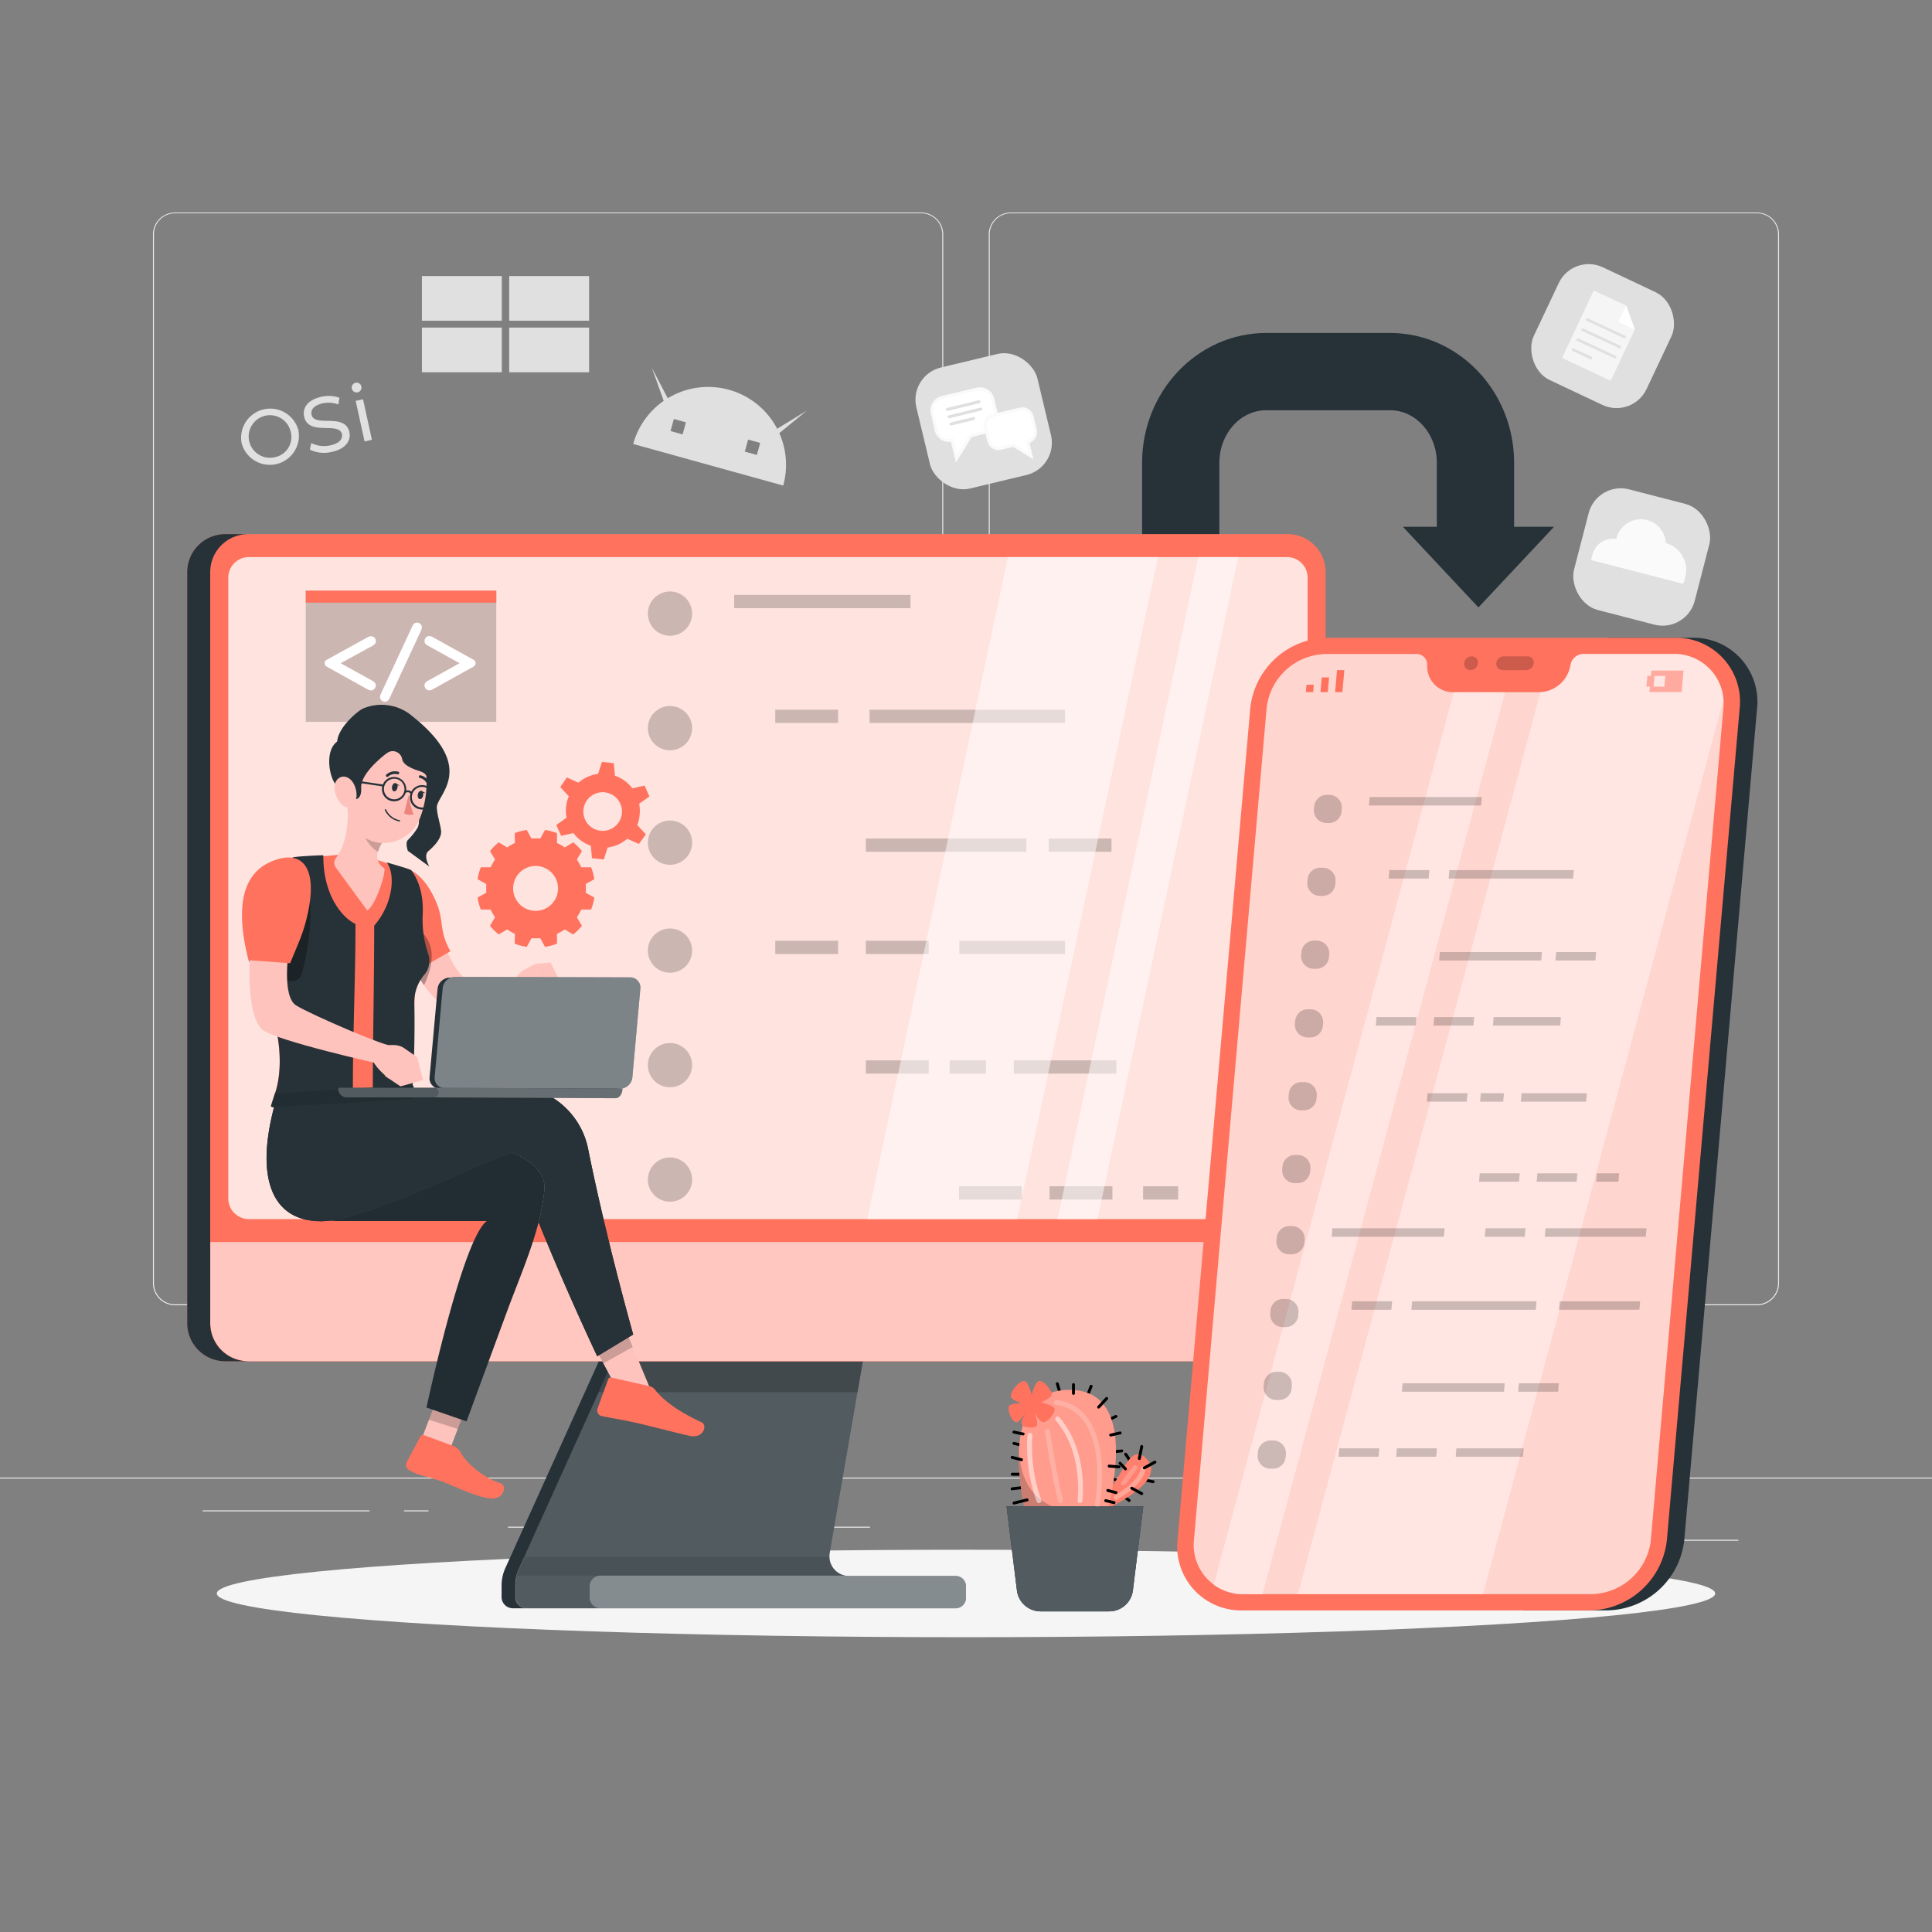 <svg xmlns="http://www.w3.org/2000/svg" viewBox="0 0 500 500"><rect x="0" y="0" width="500" height="500" fill="#808080" stroke="none"/><g id="freepik--background-complete--inject-110"><rect x="416.78" y="398.49" width="33.12" height="0.25" style="fill:#ebebeb"></rect><rect x="322.53" y="401.21" width="8.69" height="0.25" style="fill:#ebebeb"></rect><rect x="396.59" y="389.21" width="19.19" height="0.25" style="fill:#ebebeb"></rect><rect x="52.46" y="390.89" width="43.19" height="0.25" style="fill:#ebebeb"></rect><rect x="104.56" y="390.89" width="6.33" height="0.25" style="fill:#ebebeb"></rect><rect x="131.47" y="395.11" width="93.68" height="0.25" style="fill:#ebebeb"></rect><path d="M238.4,337.8H45.3a5.71,5.71,0,0,1-5.71-5.71V60.66A5.71,5.71,0,0,1,45.3,55H238.4a5.71,5.71,0,0,1,5.71,5.71V332.09A5.71,5.71,0,0,1,238.4,337.8ZM45.3,55.2a5.47,5.47,0,0,0-5.46,5.46V332.09a5.47,5.47,0,0,0,5.46,5.46H238.4a5.47,5.47,0,0,0,5.46-5.46V60.66a5.47,5.47,0,0,0-5.46-5.46Z" style="fill:#ebebeb"></path><path d="M454.7,337.8H261.6a5.71,5.71,0,0,1-5.71-5.71V60.66A5.71,5.71,0,0,1,261.6,55H454.7a5.71,5.71,0,0,1,5.71,5.71V332.09A5.71,5.71,0,0,1,454.7,337.8ZM261.6,55.2a5.47,5.47,0,0,0-5.46,5.46V332.09a5.47,5.47,0,0,0,5.46,5.46H454.7a5.47,5.47,0,0,0,5.46-5.46V60.66a5.47,5.47,0,0,0-5.46-5.46Z" style="fill:#ebebeb"></path><rect y="382.4" width="500" height="0.25" style="fill:#ebebeb"></rect><path d="M378.29,300.18s13.8-13,13.57-21.55-8.62,11.48-8.82,7.27,9.54-16.3,9.95-24.56-9.91,14.82-10.46,11,9.45-21.05,9.37-27.05-8.74,15.21-10,11.46,7.21-17.77,5-28.26-6.77,17-7.47,13.54,5.16-21.43,1-28.59-3,19.39-4.39,16.3-2.27-18.31-7.54-23.49,1.39,15.33-.23,16.37-9.14-14.24-11.17-11.34,10.69,19.31,10.81,23.23-10.26-6.55-11.19-2.3,14.45,10.94,15.24,15-12.8-3.21-12.74,1,12.93,6.44,13.7,11.2-12.61-3.45-11.87,2.14,9.73,4.49,10.76,10-9.3-.77-8.91,4.46,10.71,5.81,11.79,9.8-9.85-1.86-9.55,2.38S376.14,292.91,378.29,300.18Z" style="fill:#e0e0e0"></path><path d="M377.15,318.68a163.48,163.48,0,0,0,2.9-29.2c.52-21.29-2.16-42.76-9.25-62.89-.52-1.47-2.91-.94-2.39.54,7,20,9.7,41.17,9.19,62.27A160,160,0,0,1,374.81,318c-.31,1.53,2,2.27,2.34.73Z" style="fill:#f0f0f0"></path><path d="M382.33,304.58s-9.59-18.36-6.53-30.8,5.3,16.52,6.73,9.59S378,263,383.55,253s.41,18.76,4.08,12.44S387,243,392.12,236.86s1.63,13.26,4.07,10.2,1.84-17.33,5.72-20.6.4,13.67,2.44,10.4,6.73-18.15,13.26-20-4.28,9.17,0,8.15,14.07-3.26,14.89,1.23-20.6,9.38-23.05,14.89,9.79-4.29,12-.21-18.77,9.79-20.4,15.91,17.34-5.1,16.93,1.23-21.83,7.54-22.85,13.05,17.55-6.12,16.93-.61-19.17,9.79-20.39,15.7,13.66-5.5,14.07-.81S382.33,304.58,382.33,304.58Z" style="fill:#ebebeb"></path><path d="M368.77,304s9.28-16.55,6.51-24.63S370.49,293,369,289s4.23-18.4,2.15-26.4-5,17.1-6.71,13.56,2.73-22.9.86-28.6-3.8,17.13-6.13,13.92,1.57-19.11-3.64-28.48-1.37,18.28-3.08,15.16-1.48-22-7.58-27.58,3,19.39.69,16.86-7.65-16.79-14.23-20.16,5.91,14.22,4.68,15.69-13-10.85-14.05-7.48,16,15.23,17.26,18.94-11.75-3.19-11.37,1.15,17.07,6.12,19,9.76-13.17.77-11.86,4.75,14.26,2.28,16.42,6.59-13.06.48-10.69,5.59,10.63,1.38,13.26,6.33-9.1,2-7.16,6.92,11.95,2.34,14.17,5.83-10,1.16-8.4,5.12S364.55,297.74,368.77,304Z" style="fill:#ebebeb"></path><path d="M373.22,322a164.55,164.55,0,0,0-6-28.73c-5.88-20.47-14.85-40.16-27.64-57.26-.93-1.24-3.06,0-2.11,1.24,12.67,16.94,21.57,36.38,27.39,56.67A161.09,161.09,0,0,1,370.77,322c.15,1.55,2.6,1.56,2.45,0Z" style="fill:#f0f0f0"></path><path d="M381.92,319.67a175.93,175.93,0,0,1,3-25.37c2.94-16.17,7.63-32.69,16.67-46.58,5.15-7.93,11.9-14.72,20.53-18.77,1.43-.67.19-2.78-1.23-2.12-15.44,7.26-24.69,22.71-30.56,38.09-5.45,14.32-8.47,29.57-10.07,44.78-.35,3.31-.66,6.64-.77,10-.05,1.58,2.39,1.57,2.45,0Z" style="fill:#f5f5f5"></path><polygon points="401.9 314.92 351.32 314.92 357.03 369.03 357.03 382.08 396.19 382.08 396.19 369.03 401.9 314.92" style="fill:#ebebeb"></polygon><path d="M91.05,100.58a1.28,1.28,0,0,1,1-1.53,1.27,1.27,0,1,1-1,1.53Zm1,3.17,1.9-.42,2.3,10.49-1.9.42Z" style="fill:#e0e0e0"></path><path d="M62.52,114.64a7.54,7.54,0,0,1,14.72-3.23,7.54,7.54,0,0,1-14.72,3.23Zm12.74-2.8a5.51,5.51,0,1,0-4.19,6.5A5.32,5.32,0,0,0,75.26,111.84Z" style="fill:#e0e0e0"></path><path d="M80.18,116.36l.39-1.7a7.36,7.36,0,0,0,4.93.6c2.39-.53,3.21-1.68,3-2.89-.74-3.38-8.66.59-9.79-4.55-.47-2.14.79-4.32,4.43-5.12a8.3,8.3,0,0,1,4.72.25l-.3,1.72a7.39,7.39,0,0,0-4.05-.29c-2.35.52-3.15,1.73-2.88,2.94.74,3.38,8.67-.58,9.78,4.5.47,2.12-.83,4.32-4.49,5.12A8.43,8.43,0,0,1,80.18,116.36Z" style="fill:#e0e0e0"></path><path d="M201.08,110.86c-.27-.51-.56-1-.88-1.5a20.15,20.15,0,0,0-25.12-7.48c-.52.23-1,.49-1.55.77a20.07,20.07,0,0,0-9.66,12.25l38.82,10.76A20.09,20.09,0,0,0,201.08,110.86Zm-24.42,1.56-3.12-.87.86-3.12,3.12.87Zm19.22,5.32-3.12-.86.86-3.12,3.12.86Z" style="fill:#e0e0e0"></path><polygon points="198.32 114.84 197.14 113.39 208.76 106.3 198.32 114.84" style="fill:#e0e0e0"></polygon><polygon points="173.26 107.89 175.01 107.27 168.7 95.2 173.26 107.89" style="fill:#e0e0e0"></polygon><rect x="109.19" y="71.44" width="20.68" height="11.56" style="fill:#e0e0e0"></rect><rect x="131.78" y="71.44" width="20.68" height="11.56" style="fill:#e0e0e0"></rect><rect x="109.19" y="84.78" width="20.68" height="11.56" style="fill:#e0e0e0"></rect><rect x="131.78" y="84.78" width="20.68" height="11.56" style="fill:#e0e0e0"></rect><rect x="398.62" y="70.87" width="32.26" height="32.26" rx="8.58" transform="translate(76.88 -168.8) rotate(25.28)" style="fill:#e0e0e0"></rect><path d="M423.1,85.24l-6.1,13a.32.32,0,0,1-.44.16l-12-5.63a.34.34,0,0,1-.16-.45l7.92-16.85a.33.33,0,0,1,.44-.16l8.08,3.79Z" style="fill:#f5f5f5"></path><path d="M420.87,79.06,419,83a.34.34,0,0,0,.16.45l3.9,1.83Z" style="fill:#fff"></path><rect x="415.23" y="79.3" width="0.7" height="11.29" rx="0.3" transform="translate(162.93 425.66) rotate(-64.99)" style="fill:#e0e0e0"></rect><rect x="414.01" y="81.9" width="0.7" height="11.29" rx="0.3" transform="translate(159.87 426.06) rotate(-64.99)" style="fill:#e0e0e0"></rect><rect x="412.79" y="84.5" width="0.7" height="11.29" rx="0.3" transform="translate(156.8 426.45) rotate(-64.99)" style="fill:#e0e0e0"></rect><path d="M411.92,92.33l-4.69-2.16a.3.3,0,0,0-.4.15l0,.09a.3.3,0,0,0,.15.4L411.63,93a.3.3,0,0,0,.4-.15l0-.09A.3.3,0,0,0,411.92,92.33Z" style="fill:#e0e0e0"></path><rect x="238.46" y="92.94" width="32.21" height="32.21" rx="8.57" transform="translate(-18.39 62.27) rotate(-13.47)" style="fill:#e0e0e0"></rect><path d="M256.89,103.23l1.05,4.41a3.41,3.41,0,0,1-2.51,4.1l-4.22,1-3.65,6-1.16-4.81a3.41,3.41,0,0,1-4.1-2.52L241.25,107a3.4,3.4,0,0,1,2.51-4.1l9-2.16A3.4,3.4,0,0,1,256.89,103.23Z" style="fill:#fff"></path><path d="M247.4,119.71l-1.29-5.36a3.81,3.81,0,0,1-4.19-2.88l-1-4.41a3.8,3.8,0,0,1,2.8-4.57l9-2.16a3.79,3.79,0,0,1,4.57,2.8l1.06,4.41a3.79,3.79,0,0,1-2.8,4.57l-4.06,1Zm-3.55-16.46a3,3,0,0,0-2.22,3.63l1.05,4.41a3,3,0,0,0,3.63,2.23l.38-.09,1,4.27,3.25-5.3,4.36-1a3,3,0,0,0,2.23-3.63l-1.05-4.41a3,3,0,0,0-3.63-2.23Z" style="fill:#fafafa"></path><path d="M267.1,107.82l.81,3.39a2.61,2.61,0,0,1-1.93,3.15l.88,3.7-4.59-2.81L259,116a2.62,2.62,0,0,1-3.16-1.93l-.81-3.39a2.62,2.62,0,0,1,1.93-3.16l6.94-1.66A2.62,2.62,0,0,1,267.1,107.82Z" style="fill:#fff"></path><path d="M267.46,118.89l-5.25-3.23-3.08.74a3,3,0,0,1-3.63-2.22l-.81-3.39a3,3,0,0,1,2.22-3.63l6.94-1.66a3,3,0,0,1,3.63,2.23l.81,3.39a3,3,0,0,1-1.85,3.51Zm-10.36-11a2.23,2.23,0,0,0-1.65,2.69l.81,3.39a2.23,2.23,0,0,0,2.69,1.64l3.39-.81,3.92,2.41-.75-3.17.37-.09a2.22,2.22,0,0,0,1.65-2.68l-.81-3.39a2.22,2.22,0,0,0-2.68-1.65Z" style="fill:#fafafa"></path><path d="M253.45,104.34l-8.16,2a.39.39,0,0,1-.18-.76l8.16-2a.39.39,0,1,1,.18.76Z" style="fill:#e0e0e0"></path><path d="M253.91,106.25l-8.17,2a.39.39,0,0,1-.18-.76l8.17-2a.39.39,0,1,1,.18.76Z" style="fill:#e0e0e0"></path><path d="M252.1,108.69l-5.9,1.42a.39.39,0,1,1-.18-.76l5.89-1.41a.39.39,0,0,1,.19.75Z" style="fill:#e0e0e0"></path><rect x="408.74" y="128.01" width="32.26" height="32.26" rx="8.58" transform="translate(49.62 -101.78) rotate(14.5)" style="fill:#e0e0e0"></rect><path d="M436.17,149.27c-.09.33-.42,1.51-.55,1.82l-23.83-6.16c0-.17.29-1.2.33-1.37a5.55,5.55,0,0,1,6.23-4.09c0-.06,0-.13,0-.2a6.49,6.49,0,0,1,12.77,1.28,6.75,6.75,0,0,1,1.09.4A7.2,7.2,0,0,1,436.17,149.27Z" style="fill:#fafafa"></path></g><g id="freepik--Shadow--inject-110"><ellipse id="freepik--path--inject-110" cx="250" cy="412.39" rx="193.89" ry="11.32" style="fill:#f5f5f5"></ellipse></g><g id="freepik--Arrow--inject-110"><path d="M402.18,136.33,382.62,157.2l-19.56-20.87h8.79V119.76c0-7.5-5.43-13.59-12.11-13.59H327.68c-6.68,0-12.11,6.09-12.11,13.59v19.06h-20V119.76c0-18.52,14.41-33.59,32.11-33.59h32.06c17.71,0,32.11,15.07,32.11,33.59v16.57Z" style="fill:#263238"></path></g><g id="freepik--Plant--inject-110"><path d="M290.31,375.88l-3.27.3c-.48.05-.48-.71,0-.75l3.27-.3c.49-.05.48.71,0,.75Z"></path><path d="M290.5,386.54l1.93,1.45c.39.29,0,.95-.38.66l-1.93-1.46c-.38-.28,0-.94.38-.65Z"></path><path d="M295.32,382.44l3.2.66c.48.09.28.82-.2.72l-3.2-.65c-.47-.1-.27-.83.2-.73Z"></path><path d="M292.54,378.88,291,376.52c-.27-.4.38-.78.65-.38l1.59,2.36c.27.4-.38.78-.65.38Z"></path><path d="M287.14,382.15l2.57.58c.48.11.27.83-.2.73l-2.57-.58c-.47-.11-.27-.83.2-.73Z"></path><path d="M265.12,385.31l-3.2.36c-.48.06-.47-.7,0-.75l3.2-.37c.48-.05.48.7,0,.76Z"></path><path d="M289,366.89,286.6,368c-.44.21-.82-.44-.38-.65l2.4-1.12c.44-.2.82.45.38.66Z"></path><path d="M282.74,358.86,281.53,362c-.17.45-.9.25-.73-.2.41-1.05.81-2.1,1.21-3.15.17-.45.9-.25.73.2Z"></path><path d="M264.79,381.9h-2.87a.38.38,0,0,1,0-.75h2.87a.38.38,0,0,1,0,.75Z"></path><path d="M264.69,374.44l-2.39-.53c-.48-.1-.28-.83.2-.72l2.39.52c.48.1.27.83-.2.73Z"></path><path d="M274,360.7l-.74-2.52a.38.38,0,0,1,.73-.2l.74,2.52a.38.38,0,0,1-.73.2Z"></path><path d="M284.88,391.17s17.28-7.22,12.06-13.38c-5-5.87-7.16,7.74-12.06,9.5S284.88,391.17,284.88,391.17Z" style="fill:#FF725E"></path><path d="M284.88,391.17s17.28-7.22,12.06-13.38c-5-5.87-7.16,7.74-12.06,9.5S284.88,391.17,284.88,391.17Z" style="fill:#fff;opacity:0.1"></path><path d="M285.53,394.92s11.75-35.77-9.23-35.21-9.51,37.37-9.51,37.37Z" style="fill:#FF725E"></path><path d="M285.53,394.92s11.75-35.77-9.23-35.21-9.51,37.37-9.51,37.37Z" style="fill:#fff;opacity:0.3"></path><path d="M266.79,397.08s-3.54-11.38-3.08-21.58c.82,16.56,15.23,15.67,15.23,15.67l1,4.39Z" style="opacity:0.2"></path><path d="M295.88,389.84l-2.69,21.76a6.17,6.17,0,0,1-6.13,5.42H269.32a6.17,6.17,0,0,1-6.14-5.42l-2.69-21.76Z" style="fill:#263238"></path><path d="M295.88,389.84l-2.69,21.76a6.17,6.17,0,0,1-6.13,5.42H269.32a6.17,6.17,0,0,1-6.14-5.42l-2.69-21.76Z" style="fill:#263238"></path><path d="M295.88,389.84l-2.69,21.76a6.17,6.17,0,0,1-6.13,5.42H269.32a6.17,6.17,0,0,1-6.14-5.42l-2.69-21.76Z" style="fill:#fff;opacity:0.2"></path><g style="opacity:0.2"><path d="M283.39,389.18c1.4-8.83,1.17-24.08-10.19-25.65-.8-.11-.46-1.32.33-1.21,12.17,1.68,12.57,17.76,11.07,27.2-.13.8-1.34.46-1.21-.34Z" style="fill:#fff"></path></g><g style="opacity:0.5"><path d="M278.89,388.4c.62-7.14-.81-15.25-5.64-20.75-.53-.6.35-1.5.89-.89,5,5.74,6.66,14.16,6,21.64-.07.8-1.33.81-1.26,0Z" style="fill:#fff"></path></g><g style="opacity:0.2"><path d="M273.88,388.57c-1.47-5.94-2.51-12-3.42-18-.12-.79,1.09-1.13,1.21-.33.92,6,2,12.1,3.42,18,.19.79-1,1.13-1.21.34Z" style="fill:#fff"></path></g><g style="opacity:0.5"><path d="M268.28,388.57a42.25,42.25,0,0,1-2.37-17.12c0-.81,1.31-.81,1.26,0a41.12,41.12,0,0,0,2.33,16.78c.28.77-.94,1.09-1.22.34Z" style="fill:#fff"></path></g><g style="opacity:0.3"><path d="M288.49,387c2.61-1.5,6.07-3.86,6.78-7,.18-.79,1.4-.46,1.21.33-.78,3.44-4.46,6.05-7.35,7.72a.63.63,0,0,1-.64-1.09Z" style="fill:#fff"></path></g><g style="opacity:0.2"><path d="M294.25,380.09q-1.46,2.06-2.93,4.09c-.47.65-1.56,0-1.09-.63l2.94-4.09c.47-.65,1.56,0,1.08.63Z" style="fill:#fff"></path></g><path d="M269.45,362.92s2.64-1.11,2.73-1.94c.12-1.21-2.09-3.73-3.29-3.58-1,.13-1.89,3.58-1.89,3.58s-.88-3.46-1.89-3.58c-1.33-.15-3.69,2.73-3.5,4.06.11.77,2.63,1.69,2.63,1.69s-2.75,0-3.11.75c-.51,1,.7,4,1.82,4.17.87.17,2.51-2.49,2.51-2.49s-1.5,2.47-1,3.17,3.12,1,3.77.33-.53-3.5-.53-3.5,1.43,2.51,2.28,2.49c1.14,0,3.17-2.35,2.94-3.47C272.68,363.67,269.45,362.92,269.45,362.92Z" style="fill:#FF725E"></path><path d="M289.61,380l-2.57-.19c-.48,0-.48-.8,0-.76l2.57.2c.48,0,.49.79,0,.75Z"></path><path d="M290,371.2l-2.46.56c-.47.11-.68-.62-.2-.72l2.46-.56c.48-.11.68.62.2.72Z"></path><path d="M286.68,362.18l-2.1,2.25c-.33.36-.86-.18-.53-.53l2.1-2.26c.33-.36.86.18.53.54Z"></path><path d="M265.92,388.53l-3.42.83a.38.38,0,0,1-.2-.73l3.42-.83c.47-.11.67.62.2.73Z"></path><path d="M264.29,378.15l-2.47-.62a.38.38,0,0,1,.2-.73l2.47.62a.38.38,0,0,1-.2.73Z"></path><path d="M264.69,371.48l-2.39-.5c-.48-.1-.28-.83.2-.73l2.39.51c.48.1.28.82-.2.72Z"></path><path d="M277.43,360.6v-2.26a.38.38,0,0,1,.76,0v2.26a.38.38,0,0,1-.76,0Z"></path><path d="M286.77,385.35l2.14.58a.37.37,0,0,1-.2.72l-2.14-.57a.38.38,0,0,1,.2-.73Z"></path><path d="M286.25,388l2.18.52c.47.11.27.84-.2.73l-2.18-.53c-.47-.11-.27-.84.2-.72Z"></path><path d="M293.05,384.79l2.62,1.44c.43.23.05.88-.38.65l-2.62-1.44a.38.38,0,0,1,.38-.65Z"></path><path d="M295.92,379.59l2.78-1.53c.43-.23.81.42.38.66l-2.78,1.52a.38.38,0,0,1-.38-.65Z"></path><path d="M294.49,377.37l.63-3.13c.1-.48.82-.28.73.2l-.63,3.14c-.1.47-.82.27-.73-.21Z"></path><path d="M291,380.42l-1.4-1.46c-.34-.36.19-.89.53-.54l1.4,1.47c.34.35-.19.89-.53.53Z"></path></g><g id="freepik--device-1--inject-110"><path d="M133.42,410.22v3.09a2.91,2.91,0,0,0,2.91,2.91h111a2.68,2.68,0,0,0,2.67-2.68v-3a2.67,2.67,0,0,0-2.67-2.67H219.73a5.05,5.05,0,0,1-5-5.92l9.68-56H161.38l-27,59.74A10.87,10.87,0,0,0,133.42,410.22Z" style="fill:#263238"></path><path d="M250,410.56v3a2.66,2.66,0,0,1-2.67,2.67h-111a2.92,2.92,0,0,1-2.91-2.9v-3.1a11.13,11.13,0,0,1,.27-2.44,12,12,0,0,1,.68-2l27-59.73h63.06L214.75,402a4.08,4.08,0,0,0-.07,1,5,5,0,0,0,4,4.83,4.42,4.42,0,0,0,1,.11h27.61A2.67,2.67,0,0,1,250,410.56Z" style="fill:#fff;opacity:0.2"></path><path d="M130.81,405.76l27-59.74h3.57l-27,59.74a10.87,10.87,0,0,0-1,4.46v3.09a2.91,2.91,0,0,0,2.91,2.91h-3.57a2.91,2.91,0,0,1-2.91-2.91v-3.09A10.87,10.87,0,0,1,130.81,405.76Z" style="fill:#263238"></path><polygon points="161.38 346.02 224.43 346.02 221.96 360.3 154.93 360.3 161.38 346.02" style="opacity:0.2"></polygon><path d="M152.6,410.58v2.84a2.81,2.81,0,0,0,2.8,2.8h91.94a2.67,2.67,0,0,0,2.67-2.68v-3a2.67,2.67,0,0,0-2.67-2.67H219.73a5.1,5.1,0,0,1-1-.11H155.4A2.8,2.8,0,0,0,152.6,410.58Z" style="fill:#fff;opacity:0.3"></path><path d="M133.7,407.78h85a5,5,0,0,1-4-4.83H135.87Z" style="opacity:0.1"></path><path d="M64.24,352.3h269a9.84,9.84,0,0,0,9.83-9.84V148.06a9.83,9.83,0,0,0-9.83-9.83h-269a9.83,9.83,0,0,0-9.84,9.83v194.4A9.84,9.84,0,0,0,64.24,352.3Z" style="fill:#FF725E"></path><path d="M343.09,321.44v21a9.84,9.84,0,0,1-9.83,9.84h-269a9.84,9.84,0,0,1-9.84-9.84v-21Z" style="fill:#FF725E"></path><path d="M343.09,321.44v21a9.84,9.84,0,0,1-9.83,9.84h-269a9.84,9.84,0,0,1-9.84-9.84v-21Z" style="fill:#fff;opacity:0.6"></path><path d="M64.41,315.5H333.08a5.33,5.33,0,0,0,5.33-5.33V149.5a5.32,5.32,0,0,0-5.33-5.33H64.41a5.33,5.33,0,0,0-5.33,5.33V310.17A5.33,5.33,0,0,0,64.41,315.5Z" style="fill:#FF725E"></path><path d="M64.41,315.5H333.08a5.33,5.33,0,0,0,5.33-5.33V149.5a5.32,5.32,0,0,0-5.33-5.33H64.41a5.33,5.33,0,0,0-5.33,5.33V310.17A5.33,5.33,0,0,0,64.41,315.5Z" style="fill:#fff;opacity:0.8"></path><rect x="79.13" y="152.86" width="49.31" height="33.95" style="opacity:0.2"></rect><rect x="79.13" y="152.86" width="49.31" height="3.11" style="fill:#FF725E"></rect><path d="M88.16,171.64l8.07,4.47a2.51,2.51,0,0,1,.8.6,1.08,1.08,0,0,1,.2.68,1.26,1.26,0,0,1-.37.91,1.22,1.22,0,0,1-.88.38,2.36,2.36,0,0,1-1-.36l-10.4-5.79a1,1,0,0,1,0-1.79L95,165a2.47,2.47,0,0,1,1-.35,1.22,1.22,0,0,1,.89.37,1.24,1.24,0,0,1,.37.9,1.06,1.06,0,0,1-.2.68,2.66,2.66,0,0,1-.8.61Z" style="fill:#fff"></path><path d="M108.91,163.31l-8,17.19a2.35,2.35,0,0,1-.55.84,1.16,1.16,0,0,1-.76.25,1.22,1.22,0,0,1-.88-.36,1.12,1.12,0,0,1-.37-.83,2.75,2.75,0,0,1,.29-1l8-17.18a2.54,2.54,0,0,1,.54-.83,1.24,1.24,0,0,1,1.63.1,1.1,1.1,0,0,1,.37.82A2.64,2.64,0,0,1,108.91,163.31Z" style="fill:#fff"></path><path d="M118.94,171.64l-8.06-4.47a2.6,2.6,0,0,1-.81-.61,1.12,1.12,0,0,1-.2-.68,1.26,1.26,0,0,1,1.26-1.27,2.42,2.42,0,0,1,1,.35l10.4,5.78a1,1,0,0,1,0,1.79l-10.4,5.79a2.33,2.33,0,0,1-1,.36,1.2,1.2,0,0,1-.89-.39,1.26,1.26,0,0,1-.37-.9,1.14,1.14,0,0,1,.2-.68,2.46,2.46,0,0,1,.81-.6Z" style="fill:#fff"></path><path d="M58.29,138.23h5.95a9.83,9.83,0,0,0-9.84,9.83v194.4a9.84,9.84,0,0,0,9.84,9.84H58.29a9.85,9.85,0,0,1-9.84-9.84V148.06A9.84,9.84,0,0,1,58.29,138.23Z" style="fill:#FF725E"></path><path d="M58.29,138.23h5.95a9.83,9.83,0,0,0-9.84,9.83v194.4a9.84,9.84,0,0,0,9.84,9.84H58.29a9.85,9.85,0,0,1-9.84-9.84V148.06A9.84,9.84,0,0,1,58.29,138.23Z" style="fill:#263238"></path><g style="opacity:0.2"><path d="M173.4,164.53h0a5.72,5.72,0,0,1-5.73-5.73h0a5.72,5.72,0,0,1,5.73-5.72h0a5.72,5.72,0,0,1,5.72,5.72h0A5.72,5.72,0,0,1,173.4,164.53Z"></path><path d="M173.4,194.17h0a5.72,5.72,0,0,1-5.73-5.73h0a5.72,5.72,0,0,1,5.73-5.72h0a5.72,5.72,0,0,1,5.72,5.72h0A5.72,5.72,0,0,1,173.4,194.17Z"></path><path d="M173.4,223.81h0a5.72,5.72,0,0,1-5.73-5.73h0a5.72,5.72,0,0,1,5.73-5.72h0a5.72,5.72,0,0,1,5.72,5.72h0A5.72,5.72,0,0,1,173.4,223.81Z"></path><path d="M173.4,251.74h0a5.72,5.72,0,0,1-5.73-5.72h0a5.72,5.72,0,0,1,5.73-5.72h0a5.72,5.72,0,0,1,5.72,5.72h0A5.72,5.72,0,0,1,173.4,251.74Z"></path><path d="M173.4,281.38h0a5.72,5.72,0,0,1-5.73-5.72h0a5.73,5.73,0,0,1,5.73-5.73h0a5.73,5.73,0,0,1,5.72,5.73h0A5.72,5.72,0,0,1,173.4,281.38Z"></path><path d="M173.4,311h0a5.72,5.72,0,0,1-5.73-5.72h0a5.73,5.73,0,0,1,5.73-5.73h0a5.73,5.73,0,0,1,5.72,5.73h0A5.72,5.72,0,0,1,173.4,311Z"></path><rect x="190" y="153.96" width="45.64" height="3.43"></rect><rect x="200.64" y="183.67" width="16.26" height="3.43"></rect><rect x="271.39" y="217.01" width="16.26" height="3.43"></rect><rect x="200.64" y="243.47" width="16.26" height="3.43"></rect><rect x="224.08" y="243.47" width="16.26" height="3.43"></rect><rect x="224.08" y="217.01" width="41.54" height="3.43"></rect><rect x="248.28" y="243.47" width="27.35" height="3.43"></rect><rect x="248.19" y="307.01" width="16.26" height="3.43"></rect><rect x="271.63" y="307.01" width="16.26" height="3.43"></rect><rect x="295.83" y="307.01" width="9.08" height="3.43"></rect><rect x="225.04" y="183.67" width="50.59" height="3.43"></rect><rect x="224.08" y="274.42" width="16.26" height="3.43"></rect><rect x="245.77" y="274.42" width="9.4" height="3.43"></rect><rect x="262.36" y="274.42" width="26.55" height="3.43"></rect></g><polygon points="320.45 144.17 310.12 144.17 273.7 315.5 284.04 315.5 320.45 144.17" style="fill:#fff;opacity:0.5"></polygon><polygon points="263.26 315.5 299.68 144.17 260.85 144.17 224.43 315.5 263.26 315.5" style="fill:#fff;opacity:0.5"></polygon></g><g id="freepik--Gears--inject-110"><path d="M125.83,229.92c0,.38,0,.76,0,1.13l-2.23,1.24a15.22,15.22,0,0,0,.83,3.1l2.55,0a12,12,0,0,0,1.14,2l-1.31,2.19a15.09,15.09,0,0,0,2.26,2.26l2.19-1.31a12,12,0,0,0,2,1.14l-.05,2.55a15.22,15.22,0,0,0,3.1.83l1.24-2.23c.37,0,.75,0,1.13,0s.77,0,1.14,0l1.24,2.23a15.13,15.13,0,0,0,3.09-.83l0-2.55a12.46,12.46,0,0,0,2-1.14l2.19,1.31a15.09,15.09,0,0,0,2.26-2.26l-1.31-2.19a12,12,0,0,0,1.14-2l2.55,0a15.22,15.22,0,0,0,.83-3.1l-2.23-1.24c0-.37.05-.75.05-1.13s0-.77-.05-1.14l2.23-1.24a15.13,15.13,0,0,0-.83-3.09l-2.55,0a12.46,12.46,0,0,0-1.14-2l1.31-2.19a15.09,15.09,0,0,0-2.26-2.26l-2.19,1.31a12.46,12.46,0,0,0-2-1.14l0-2.55a15.13,15.13,0,0,0-3.09-.83l-1.24,2.23c-.37,0-.75-.05-1.14-.05s-.76,0-1.13.05l-1.24-2.23a15.22,15.22,0,0,0-3.1.83l.05,2.55a12,12,0,0,0-2,1.14l-2.19-1.31a15.09,15.09,0,0,0-2.26,2.26l1.31,2.19a12.46,12.46,0,0,0-1.14,2l-2.55,0a15.13,15.13,0,0,0-.83,3.09l2.23,1.24C125.85,229.15,125.83,229.53,125.83,229.92Zm12.78-5.81a5.81,5.81,0,1,1-5.81,5.81A5.81,5.81,0,0,1,138.61,224.11Z" style="fill:#FF725E"></path><path d="M165.54,210.81a9.73,9.73,0,0,0-.12-2.81l2.65-1.88-1.25-2.81-3.17.71a9.62,9.62,0,0,0-4.51-3.27l-.3-3.24-3.06-.32-1,3.1a9.6,9.6,0,0,0-5.08,2.27l-3-1.36L145,203.69l2.21,2.39a9.49,9.49,0,0,0-.59,5.54l-2.65,1.88,1.25,2.81,3.17-.72a9.57,9.57,0,0,0,4.51,3.28l.3,3.24,3.06.32,1-3.1a9.6,9.6,0,0,0,5.08-2.27l3,1.36,1.81-2.49-2.21-2.39A9.79,9.79,0,0,0,165.54,210.81ZM155.46,215a5,5,0,1,1,5.48-4.44A5,5,0,0,1,155.46,215Z" style="fill:#FF725E"></path></g><g id="freepik--Character--inject-110"><g id="freepik--Character--inject-2--inject-110"><path d="M136.91,257.68c-.53.39-1,.67-1.42,1a12.49,12.49,0,0,1-1.43.88,26.3,26.3,0,0,1-3,1.45,21.8,21.8,0,0,1-6.89,1.62,15.62,15.62,0,0,1-7.87-1.52,14.53,14.53,0,0,1-3.47-2.45,23.37,23.37,0,0,1-2.52-2.84c-.22-.32-.45-.64-.65-1a48.92,48.92,0,0,1-5.5-10.81c-.68-1.83-1.31-3.63-1.85-5.43-.07-.19-.12-.38-.18-.57-.31-1-.58-2-.85-3s-.49-2-.73-3.14l9.69-2.15c.2.79.47,1.76.71,2.67l.78,2.76c.56,1.82,1.12,3.64,1.74,5.42s1.28,3.53,2,5.18a30.88,30.88,0,0,0,2.41,4.59,16.48,16.48,0,0,0,1.33,1.78,7.67,7.67,0,0,0,1.31,1.17,8,8,0,0,0,3.7,1.33,18.8,18.8,0,0,0,5-.09c.91-.13,1.8-.29,2.7-.49l1.34-.32,1.28-.34Z" style="fill:#ffc3bd"></path><path d="M97.06,227.67c4.69-5.95,11.8-3.77,15.79,5.71,2.22,5.05.59,7.19,3.71,12.81l-15.13,8.7C97.05,245.93,92.24,233.78,97.06,227.67Z" style="fill:#FF725E"></path><path d="M109.8,254.86h-.17a48.92,48.92,0,0,1-5.5-10.81c-.68-1.83-1.31-3.63-1.85-5.43.67-.91,1.29-1.3,1.75-1C107.11,239.74,115.48,242.62,109.8,254.86Z" style="isolation:isolate;opacity:0.3"></path><path d="M135.26,251.21l3.22-1.76,1.12,7.19s-5.37,3.23-6.91.56l.16-1.86A5.87,5.87,0,0,1,135.26,251.21Z" style="fill:#ffc3bd"></path><polygon points="142.52 249.1 145.34 254.87 139.58 256.64 138.46 249.45 142.52 249.1" style="fill:#ffc3bd"></polygon><path d="M109.56,232.07c-.29,8.21-2.64,17.81-3,48.8l-35.2,4.3c-.08-.65-.16-1.31-.23-2a1.11,1.11,0,0,1,0-.17c.49-1.31,3.49-10.39-2.1-24.81h0c-.07-2.4-.07-4.66,0-6.69,0-1.17.1-2.36.17-3.57a167.62,167.62,0,0,1,2-19.84,7.45,7.45,0,0,1,6.64-6l8.63-.76,2-.18,8.53,1.2,7.44,2.43A7.39,7.39,0,0,1,109.56,232.07Z" style="fill:#FF725E"></path><path d="M106.78,281c.42-5.69.6-14.4.45-21.3a10.91,10.91,0,0,1,2.55-7.4,5.55,5.55,0,0,0,.84-1.28,5.81,5.81,0,0,0,.11-4.41,27.6,27.6,0,0,1-1.32-10.22c.15-4-.62-8.05-3-11.21-1.9-.78-6.32-1.95-6.32-2,2.19,2.85,1.89,10.43-3.25,16.38,0,13.94-.32,28.23-.36,42.17A14.17,14.17,0,0,0,106.78,281Z" style="fill:#263238"></path><path d="M92,239.12c0,13.94-.71,29.22-.67,43.16-3.49,1-18.83.93-20.15.92h-.09s0-.06.07-.17c.49-1.31,3.49-10.39-2.1-24.81h0a66.78,66.78,0,0,0-4.72-9.71,9.15,9.15,0,0,0,4.91-.55c5.23-2.11,7.55-8.85,7.43-12-.12-3.45-1-12-1-14,0-.31,8-.67,8-.61C83.58,231.68,88.6,237.53,92,239.12Z" style="fill:#263238"></path><polygon points="107.73 376.03 115.29 378.12 122.06 360.37 114.52 358.28 107.73 376.03" style="fill:#ffc3bd"></polygon><path d="M119.29,376a3.94,3.94,0,0,0-2.15-1.84l-7.43-2.75a.69.69,0,0,0-.9.33l-3.53,6.61a1.56,1.56,0,0,0,.62,2.11l0,0c2.64,1.58,4.62,1.51,8.9,3.1,2.64,1,8.07,3.73,11.92,4.2s4.47-3.31,2.91-3.85C124.11,382.09,120.31,377.94,119.29,376Z" style="fill:#FF725E"></path><g style="opacity:0.2"><polygon points="122.06 360.38 118.46 369.82 111.02 367.43 114.51 358.28 122.06 360.38"></polygon></g><path d="M140.91,308a51.36,51.36,0,0,1-1.52,8.32c-2,7.71-5.4,15.56-8.23,23.22-5.58,15.13-10.42,28.31-10.42,28.31l-10.36-3.58S119.69,320.52,126,316H87.51a15,15,0,0,1-2.15-.14c6.63-.85,16.94-4.93,26.52-9,8.47-3.61,16.38-7.2,20.68-8.59h0C137.79,300.49,141.32,303.59,140.91,308Z" style="fill:#263238"></path><path d="M140.91,308a51.36,51.36,0,0,1-1.52,8.32c-2,7.71-5.4,15.56-8.23,23.22-5.58,15.13-10.42,28.31-10.42,28.31l-10.36-3.58S119.69,320.52,126,316H87.51a15,15,0,0,1-2.15-.14c6.63-.85,16.94-4.93,26.52-9,8.47-3.61,16.38-7.2,20.68-8.59h0C137.79,300.49,141.32,303.59,140.91,308Z" style="opacity:0.1"></path><path d="M132.56,298.29c-4.3,1.39-12.21,5-20.68,8.59-9.58,4.09-19.89,8.17-26.52,9-11.15-1.49-15.35-14.78-3.68-30.11,7.57,0,15.19,7.25,15.19,7.25S119.77,292.91,132.56,298.29Z" style="opacity:0.6"></path><polygon points="160.38 360.76 168.84 360.76 159.98 339.55 154.25 349.29 160.38 360.76" style="fill:#ffc3bd"></polygon><path d="M168.15,358.76l-9.93-2.25a.69.69,0,0,0-.83.44l-2.77,7.63a1.53,1.53,0,0,0,1,1.89l.05,0c3.48.72,5.19.9,9.55,1.89,2.69.61,9.49,2.39,13.2,3.23s4.68-2.79,3.2-3.48c-6.62-3.06-10.21-6-12.13-8.49A2.4,2.4,0,0,0,168.15,358.76Z" style="fill:#FF725E"></path><g style="opacity:0.2"><polygon points="159.98 339.55 163.75 348.59 156.15 352.84 154.25 349.3 159.98 339.55"></polygon></g><path d="M163.87,345.37,154.56,351s-7.75-16.3-15.17-34.68a51.36,51.36,0,0,0,1.52-8.32c.41-4.42-3.12-7.52-8.34-9.71h0c-4.3,1.39-12.21,5-20.68,8.59-9.58,4.09-19.89,8.17-26.52,9a17.3,17.3,0,0,1-2.29.17c-12.72,0-17.12-11.15-12-30.09,7.58,0,20.54-.81,20.54-.81s25-6,43-4a20.3,20.3,0,0,1,17.6,16.26C156.83,320.46,163.87,345.37,163.87,345.37Z" style="fill:#263238"></path><path d="M163.87,345.37,154.56,351s-7.75-16.3-15.17-34.68a51.36,51.36,0,0,0,1.52-8.32c.41-4.42-3.12-7.52-8.34-9.71h0c-4.3,1.39-12.21,5-20.68,8.59-9.58,4.09-19.89,8.17-26.52,9a17.3,17.3,0,0,1-2.29.17c-12.72,0-17.12-11.15-12-30.09,7.58,0,20.54-.81,20.54-.81s25-6,43-4a20.3,20.3,0,0,1,17.6,16.26C156.83,320.46,163.87,345.37,163.87,345.37Z" style="fill:#263238"></path><path d="M71.06,283.2l-.92,2.89c-.12.22.14.45.51.47l35.46-2.13c.29,0,.53-.12.56-.31l.38-2.9c0-.2-.22-.38-.54-.39L71.63,283A.62.62,0,0,0,71.06,283.2Z" style="fill:#263238"></path><path d="M71.06,283.2l-.92,2.89c-.12.22.14.45.51.47l35.46-2.13c.29,0,.53-.12.56-.31l.38-2.9c0-.2-.22-.38-.54-.39L71.63,283A.62.62,0,0,0,71.06,283.2Z" style="opacity:0.1"></path><path d="M74.65,225.19C81.73,224,81.38,240,78.16,251.8c-.94,3.41-5,2-6.33,1.1C67.36,250,65.85,230.33,74.65,225.19Z" style="isolation:isolate;opacity:0.3"></path><path d="M74.71,246.19s-1.79,11.67,1.91,14,24.56,11.34,25.1,10.43c-1.07,1.68-2.09,3.11-3.15,4.79,0,0-27-6-30.63-8.91-3.27-2.65-3.75-12.52-3.19-20.88C67.7,243.88,74.71,246.19,74.71,246.19Z" style="fill:#ffc3bd"></path><path d="M71.9,222.36c7.29-2.14,10,3.69,7.82,13.7-1.11,5.4-2.57,8.1-4.64,13.22l-10.77-.78C60,231.5,64.45,224.55,71.9,222.36Z" style="fill:#FF725E"></path><path d="M89.9,207.32l3.86,4.45L99,217.83A6.83,6.83,0,0,0,97.92,220a3.71,3.71,0,0,0,1.45,4.64c.8.38-2,9.56-4.32,11l-7.68-10.49c-1-1.3-1.22-2-.22-3.4C90,217.72,90.22,211.92,89.9,207.32Z" style="fill:#ffc3bd"></path><path d="M97.73,216.33,94.43,212c0,.13-.08.27-.13.42a11.73,11.73,0,0,0-.33,1.88c-.2,2.16,1.84,4.95,3.83,6.14L98,220a8.23,8.23,0,0,1,1-2,.26.26,0,0,1,.09-.09Z" style="isolation:isolate;opacity:0.2"></path><path d="M110.87,220.26c1.52-1.3,3.54-3.38,3.27-5.36s-1-3.9-1.09-5.9c-.17-3.21,10.72-10.07-6.31-23.63a12.26,12.26,0,0,0-12.78-2c-2.27,1-15.82,12.84,3.59,14.35,3.08.25,5.59-2.57,8.67-2.87.54.27,1.15.74,1.69,1a5.78,5.78,0,0,1,1.39.89,1.87,1.87,0,0,1,.64,1.47c-.16,2-1.42,3.87-1.84,5.8-.95.64-1,2.38-.92,3.51a19.13,19.13,0,0,0,.94,3.28,4.63,4.63,0,0,1,0,3.34,15.92,15.92,0,0,1-2.57,3.25c-.56.63-.27,2,0,2.8l5.56,4.07C110.43,223,109.8,221.17,110.87,220.26Z" style="fill:#263238"></path><path d="M90.26,199.12c-.6,7.19-1.26,11.36,1.83,15.44,4.65,6.16,13.92,4,16.63-2.92,2.44-6.2,3-16.9-3.64-20.6a10,10,0,0,0-14.82,8.08Z" style="fill:#ffc3bd"></path><path d="M89.21,205.48l3.07,1.33h0c1.06-.43,1.26-1.68,1.19-2.82-.27-4.38,7.59-9.78,7.59-9.78s-8.33-3.15-10.87-3.15c-6.66,0-5.35,9.29-3.45,11.78A18.14,18.14,0,0,0,89.21,205.48Z" style="fill:#263238"></path><path d="M106.5,204.76a3.16,3.16,0,1,1,1.15,4.32A3.17,3.17,0,0,1,106.5,204.76Zm.43.25a2.66,2.66,0,1,0,3.64-1A2.66,2.66,0,0,0,106.93,205Z" style="fill:#263238"></path><path d="M99.27,202.64a3.15,3.15,0,1,1,1.14,4.32A3.17,3.17,0,0,1,99.27,202.64Zm.43.25a2.66,2.66,0,1,0,3.64-1A2.66,2.66,0,0,0,99.7,202.89Z" style="fill:#263238"></path><path d="M105.05,205.17a.86.86,0,0,1,1.23.3l.44-.22a1.36,1.36,0,0,0-1.88-.54Z" style="fill:#263238"></path><polygon points="90.7 202.29 99.29 203.56 99.39 203.08 90.8 201.81 90.7 202.29" style="fill:#263238"></polygon><path d="M86.57,204.18a6.56,6.56,0,0,0,2.06,4.2c1.53,1.4,3.4-.13,3.62-2.16.19-1.82-.73-4.48-2.58-5.1S86.39,202.18,86.57,204.18Z" style="fill:#ffc3bd"></path><path d="M101.46,203.57c-.1.59.11,1.14.5,1.22s.74-.32.89-.91a1,1,0,0,0-.5-1.22C102,202.57,101.57,203,101.46,203.57Z" style="fill:#263238"></path><path d="M108.13,205.57c-.12.6.11,1.15.49,1.23s.78-.33.89-.9-.11-1.14-.49-1.22S108.24,205,108.13,205.57Z" style="fill:#263238"></path><path d="M103.47,203.27a1.71,1.71,0,0,1-1.17-.24c0-.1,0-.23,0-.33C102.73,202.84,103.08,203.13,103.47,203.27Z" style="fill:#263238"></path><path d="M110.13,205.24A1.69,1.69,0,0,1,109,205c0-.1,0-.23,0-.33C109.39,204.81,109.74,205.1,110.13,205.24Z" style="fill:#263238"></path><path d="M105.77,205.81a19.89,19.89,0,0,0,1.26,4.92,2.9,2.9,0,0,1-2.45-.25Z" style="fill:#ed847e"></path><path d="M102.59,212.39a5.17,5.17,0,0,1-3-2.74.18.18,0,0,1,.1-.23.19.19,0,0,1,.23.11,5,5,0,0,0,3.4,2.72.18.18,0,1,1,0,.35h0A6.56,6.56,0,0,1,102.59,212.39Z" style="fill:#263238"></path><path d="M100.13,201.06a.31.31,0,0,1-.15-.1.36.36,0,0,1,0-.5,3.35,3.35,0,0,1,3.09-.74.35.35,0,0,1,.24.43h0a.35.35,0,0,1-.44.23,2.67,2.67,0,0,0-2.42.61A.34.34,0,0,1,100.13,201.06Z" style="fill:#263238"></path><path d="M108.41,201.07a.37.37,0,0,1,0-.18.36.36,0,0,1,.44-.24,3.36,3.36,0,0,1,2.37,2.11.35.35,0,0,1-.23.44.34.34,0,0,1-.44-.23,2.68,2.68,0,0,0-1.88-1.64A.37.37,0,0,1,108.41,201.07Z" style="fill:#263238"></path></g><path d="M113.81,281.72l45.33.13a3.25,3.25,0,0,0,3.17-2.9L164.39,256a2.63,2.63,0,0,0-2.65-2.91L116.41,253a3.25,3.25,0,0,0-3.17,2.9l-2.08,23A2.64,2.64,0,0,0,113.81,281.72Z" style="fill:#263238"></path><path d="M115.14,281.62l45.33.14a3.26,3.26,0,0,0,3.18-2.9l2.07-23a2.64,2.64,0,0,0-2.65-2.92l-45.33-.13a3.25,3.25,0,0,0-3.17,2.9l-2.07,22.95A2.61,2.61,0,0,0,115.14,281.62Z" style="fill:#263238"></path><path d="M115.14,281.62l45.33.14a3.26,3.26,0,0,0,3.18-2.9l2.07-23a2.64,2.64,0,0,0-2.65-2.92l-45.33-.13a3.25,3.25,0,0,0-3.17,2.9l-2.07,22.95A2.61,2.61,0,0,0,115.14,281.62Z" style="fill:#fff;opacity:0.4"></path><path d="M161.1,281.73c0,1.37-.82,2.49-1.81,2.49h0L112.48,284c-.5,0-.92-.56-.92-1.24s.42-1.26.92-1.26Z" style="fill:#263238"></path><path d="M161.1,281.73c0,1.37-.82,2.49-1.81,2.49h0L112.48,284c-.5,0-.92-.56-.92-1.24s.42-1.26.92-1.26Z" style="fill:#fff;opacity:0.3"></path><path d="M112.24,284H89.72a2.17,2.17,0,0,1-2.17-2.17h0a.34.34,0,0,1,.34-.34h24.35a1.25,1.25,0,0,1,1.25,1.25h0A1.26,1.26,0,0,1,112.24,284Z" style="fill:#263238"></path><path d="M112.24,284H89.72a2.17,2.17,0,0,1-2.17-2.17h0a.34.34,0,0,1,.34-.34h24.35a1.25,1.25,0,0,1,1.25,1.25h0A1.26,1.26,0,0,1,112.24,284Z" style="fill:#fff;opacity:0.2"></path><path d="M104.74,271.36l3.21,2.22-7.37,5.52s-6.6-5.1-4-7.85l2.22-.46C100.7,270.39,103.05,270.08,104.74,271.36Z" style="fill:#ffc3bd"></path><polygon points="109.49 279.53 103.64 281.15 99.59 278.42 107.95 273.57 109.49 279.53" style="fill:#ffc3bd"></polygon><path d="M92.24,191.42c.63.94,6.29,2.89,7.83,3.52a2.5,2.5,0,0,1,4,1.44c.22,1.46,2,2.24,3.34,2.78.6.23,1.22.38,1.8.65a2.54,2.54,0,0,1,1.35,1.29A11.48,11.48,0,0,0,105,189.33C101,187.14,95.59,188.26,92.24,191.42Z" style="fill:#263238"></path></g><g id="freepik--device-2--inject-110"><path d="M438,165.05H416.13l-22,251.71h21.84a20.4,20.4,0,0,0,19.93-18.32l18.82-215.06A16.53,16.53,0,0,0,438,165.05Z" style="fill:#263238"></path><path d="M411.47,416.77h-90a16.52,16.52,0,0,1-16.72-18.33l18.81-215.06a20.41,20.41,0,0,1,19.93-18.33h90a16.54,16.54,0,0,1,16.73,18.33L431.4,398.44A20.4,20.4,0,0,1,411.47,416.77Z" style="fill:#FF725E"></path><path d="M433.12,169.25H409.74a3.39,3.39,0,0,0-3.25,2.66l-.16.74a8.29,8.29,0,0,1-7.94,6.49H376.15a6.67,6.67,0,0,1-6.8-6.49l0-.74a2.73,2.73,0,0,0-2.79-2.66H343.15a15.73,15.73,0,0,0-15.36,14.13L309,398.44a12.74,12.74,0,0,0,12.89,14.12h90a15.73,15.73,0,0,0,15.36-14.12L446,183.38A12.74,12.74,0,0,0,433.12,169.25Z" style="fill:#FF725E"></path><path d="M433.12,169.25H409.74a3.39,3.39,0,0,0-3.25,2.66l-.16.74a8.29,8.29,0,0,1-7.94,6.49H376.15a6.67,6.67,0,0,1-6.8-6.49l0-.74a2.73,2.73,0,0,0-2.79-2.66H343.15a15.73,15.73,0,0,0-15.36,14.13L309,398.44a12.74,12.74,0,0,0,12.89,14.12h90a15.73,15.73,0,0,0,15.36-14.12L446,183.38A12.74,12.74,0,0,0,433.12,169.25Z" style="fill:#fff;opacity:0.7"></path><g style="opacity:0.2"><path d="M382.49,171.64a2,2,0,0,1-1.95,1.78,1.61,1.61,0,0,1-1.63-1.78,2,2,0,0,1,1.94-1.79A1.62,1.62,0,0,1,382.49,171.64Z"></path><path d="M395.31,169.85h-6.12a2,2,0,0,0-1.95,1.79,1.62,1.62,0,0,0,1.63,1.78H395a2,2,0,0,0,1.94-1.78A1.61,1.61,0,0,0,395.31,169.85Z"></path></g><polygon points="337.96 179.1 339.85 179.1 340.01 177.21 338.12 177.21 337.96 179.1" style="fill:#FF725E"></polygon><polygon points="341.91 177.21 341.74 179.1 343.63 179.1 343.8 177.21 343.96 175.32 342.07 175.32 341.91 177.21" style="fill:#FF725E"></polygon><polygon points="346.02 173.43 345.86 175.32 345.69 177.21 345.52 179.1 347.42 179.1 347.58 177.21 347.75 175.32 347.91 173.43 346.02 173.43" style="fill:#FF725E"></polygon><path d="M427.38,173.55l-.12,1.39h-.93l-.24,2.77H427l-.13,1.39h8.33l.49-5.55Zm3.34,4.16h-2.78l.24-2.77H431Z" style="fill:#FF725E"></path><g style="opacity:0.4"><path d="M376.22,179.14l-62.11,231a13,13,0,0,0,7.75,2.47h4.86l62.77-233.42Z" style="fill:#fff"></path><path d="M433.12,169.25H409.74a3.39,3.39,0,0,0-3.25,2.66l-.16.74a8.3,8.3,0,0,1-7.65,6.47L335.9,412.56h47.88L446,181.15A12.67,12.67,0,0,0,433.12,169.25Z" style="fill:#fff"></path></g><g style="opacity:0.2"><path d="M344,213h-.7a3.29,3.29,0,0,1-3.27-3.56l.07-.73a3.27,3.27,0,0,1,3.26-3H344a3.27,3.27,0,0,1,3.26,3.56l-.06.73A3.28,3.28,0,0,1,344,213Z"></path><path d="M342.3,231.86h-.7a3.28,3.28,0,0,1-3.27-3.56l.07-.73a3.27,3.27,0,0,1,3.26-3h.71a3.27,3.27,0,0,1,3.26,3.56l-.06.73A3.28,3.28,0,0,1,342.3,231.86Z"></path><path d="M340.65,250.72H340a3.29,3.29,0,0,1-3.27-3.56l.07-.73a3.27,3.27,0,0,1,3.26-3h.71A3.27,3.27,0,0,1,344,247l-.06.73A3.28,3.28,0,0,1,340.65,250.72Z"></path><path d="M339.1,268.49h-.71a3.27,3.27,0,0,1-3.26-3.56l.06-.73a3.28,3.28,0,0,1,3.27-3h.7a3.29,3.29,0,0,1,3.27,3.56l-.07.73A3.27,3.27,0,0,1,339.1,268.49Z"></path><path d="M337.45,287.35h-.71a3.28,3.28,0,0,1-3.26-3.57l.06-.73a3.28,3.28,0,0,1,3.27-3h.7a3.29,3.29,0,0,1,3.27,3.57l-.07.73A3.27,3.27,0,0,1,337.45,287.35Z"></path><path d="M335.8,306.2h-.71a3.27,3.27,0,0,1-3.26-3.56l.06-.73a3.28,3.28,0,0,1,3.27-3h.7a3.28,3.28,0,0,1,3.27,3.56l-.07.73A3.27,3.27,0,0,1,335.8,306.2Z"></path><polygon points="383.31 208.47 354.27 208.47 354.46 206.28 383.5 206.28 383.31 208.47"></polygon><polygon points="369.73 227.37 359.39 227.37 359.58 225.19 369.92 225.19 369.73 227.37"></polygon><polygon points="412.89 248.58 402.54 248.58 402.74 246.4 413.08 246.4 412.89 248.58"></polygon><polygon points="366.4 265.41 356.06 265.41 356.25 263.23 366.59 263.23 366.4 265.41"></polygon><polygon points="381.32 265.41 370.97 265.41 371.16 263.23 381.51 263.23 381.32 265.41"></polygon><polygon points="398.87 248.58 372.45 248.58 372.64 246.4 399.06 246.4 398.87 248.58"></polygon><polygon points="403.77 265.41 386.37 265.41 386.56 263.23 403.96 263.23 403.77 265.41"></polygon><polygon points="393.11 305.83 382.77 305.83 382.96 303.65 393.3 303.65 393.11 305.83"></polygon><polygon points="408.03 305.83 397.68 305.83 397.88 303.65 408.22 303.65 408.03 305.83"></polygon><polygon points="418.86 305.83 413.08 305.83 413.27 303.65 419.05 303.65 418.86 305.83"></polygon><polygon points="407.1 227.37 374.91 227.37 375.1 225.19 407.29 225.19 407.1 227.37"></polygon><polygon points="379.59 285.1 369.25 285.1 369.44 282.92 379.78 282.92 379.59 285.1"></polygon><polygon points="389.03 285.1 383.05 285.1 383.24 282.92 389.22 282.92 389.03 285.1"></polygon><polygon points="410.49 285.1 393.6 285.1 393.79 282.92 410.68 282.92 410.49 285.1"></polygon></g><g style="opacity:0.2"><path d="M334.31,324.61h-.7a3.28,3.28,0,0,1-3.27-3.57l.07-.73a3.27,3.27,0,0,1,3.26-3h.7a3.28,3.28,0,0,1,3.27,3.57l-.06.72A3.28,3.28,0,0,1,334.31,324.61Z"></path><path d="M332.66,343.46H332a3.28,3.28,0,0,1-3.27-3.56l.07-.73a3.27,3.27,0,0,1,3.26-3h.71a3.27,3.27,0,0,1,3.26,3.56l-.06.73A3.28,3.28,0,0,1,332.66,343.46Z"></path><path d="M331,362.32h-.7a3.28,3.28,0,0,1-3.27-3.57l.07-.73a3.27,3.27,0,0,1,3.26-3h.71a3.28,3.28,0,0,1,3.26,3.57l-.06.73A3.28,3.28,0,0,1,331,362.32Z"></path><path d="M329.46,380.09h-.71a3.27,3.27,0,0,1-3.26-3.56l.06-.73a3.28,3.28,0,0,1,3.27-3h.7a3.29,3.29,0,0,1,3.27,3.57l-.07.73A3.27,3.27,0,0,1,329.46,380.09Z"></path><polygon points="373.67 320.06 344.63 320.06 344.82 317.88 373.86 317.88 373.67 320.06"></polygon><polygon points="360.09 338.97 349.75 338.97 349.94 336.78 360.28 336.78 360.09 338.97"></polygon><polygon points="403.25 360.17 392.9 360.17 393.09 357.99 403.44 357.99 403.25 360.17"></polygon><polygon points="356.76 377 346.42 377 346.61 374.82 356.95 374.82 356.76 377"></polygon><polygon points="371.68 377 361.33 377 361.52 374.82 371.87 374.82 371.68 377"></polygon><polygon points="389.23 360.17 362.81 360.17 363 357.99 389.42 357.99 389.23 360.17"></polygon><polygon points="424.47 336.78 420.96 336.78 417.67 336.78 403.66 336.78 403.47 338.96 417.47 338.96 420.77 338.96 424.27 338.96 424.47 336.78"></polygon><polygon points="394.13 377 376.73 377 376.92 374.82 394.32 374.82 394.13 377"></polygon><polygon points="397.45 338.97 365.27 338.97 365.46 336.78 397.64 336.78 397.45 338.97"></polygon><polygon points="394.61 320.06 384.27 320.06 384.46 317.88 394.8 317.88 394.61 320.06"></polygon><polygon points="426.13 317.88 422.62 317.88 419.31 317.88 399.98 317.88 399.79 320.06 419.13 320.06 422.42 320.06 425.93 320.06 426.13 317.88"></polygon></g></g></svg>
